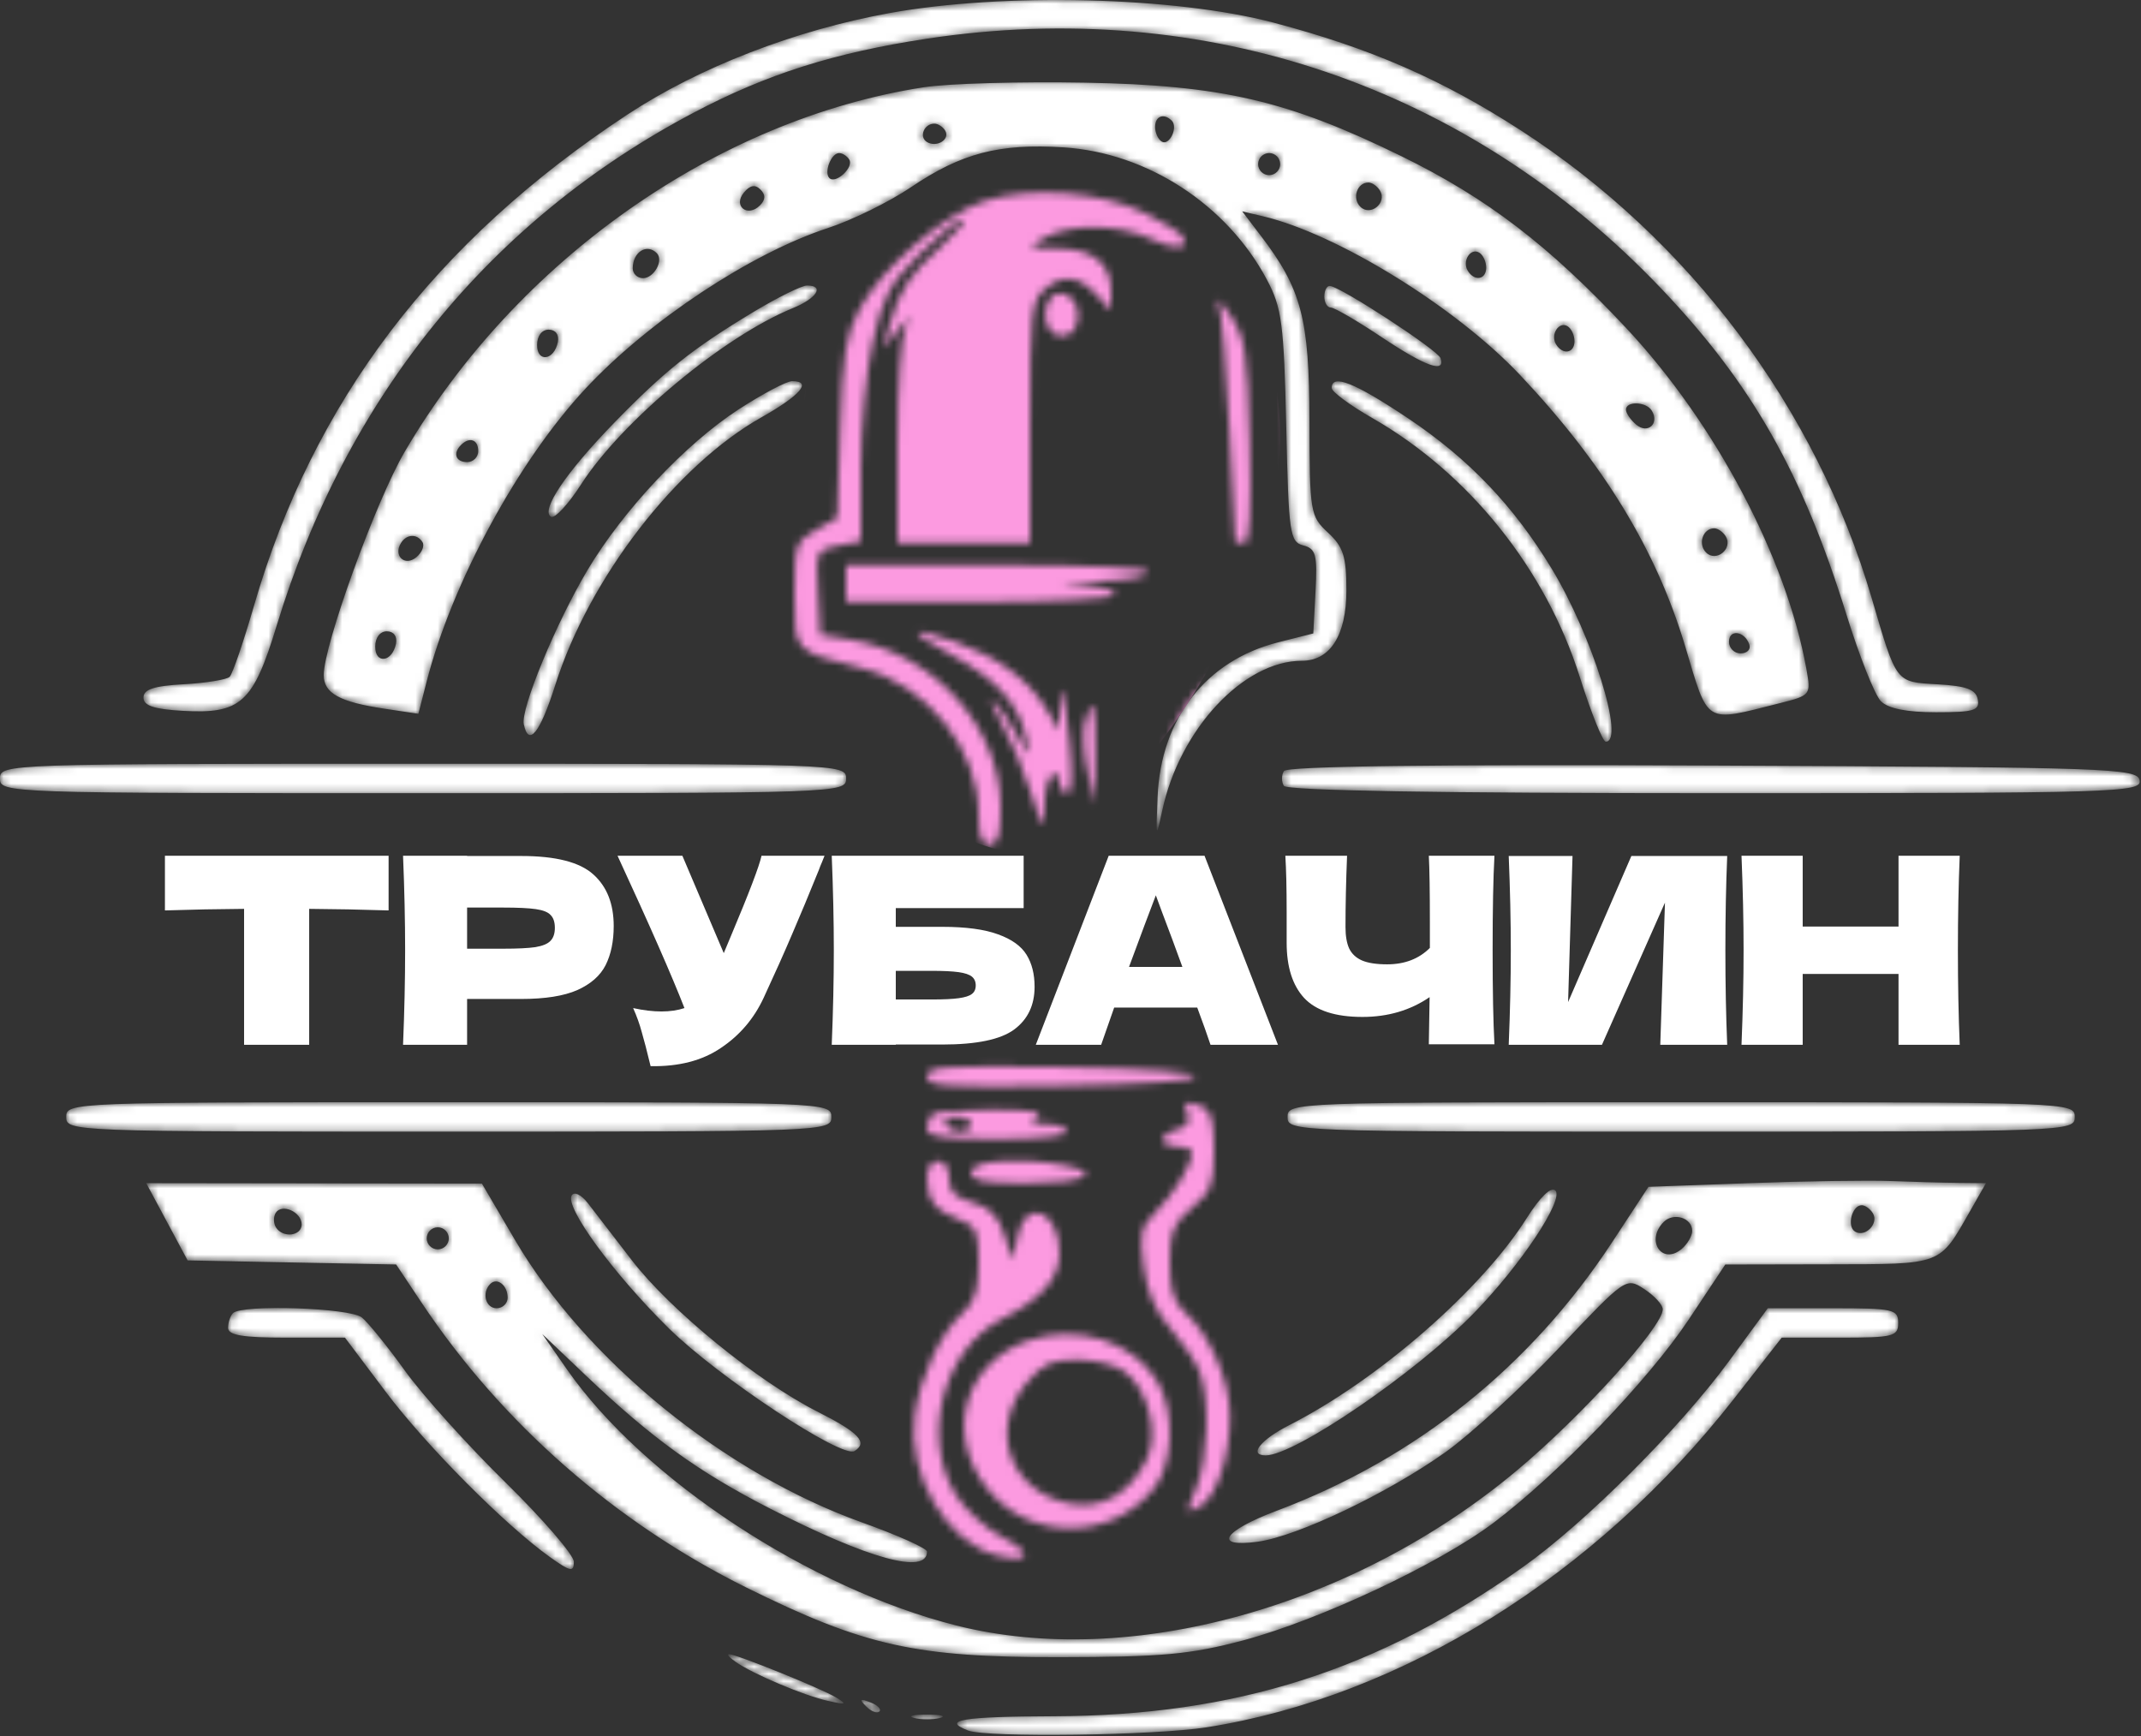 <?xml version="1.0" encoding="UTF-8"?> <svg xmlns="http://www.w3.org/2000/svg" width="291" height="236" viewBox="0 0 291 236" fill="none"><rect x="0" y="0" width="291" height="236" fill="#333333" stroke="none"/> <mask id="mask0_4471_27514" style="mask-type:alpha" maskUnits="userSpaceOnUse" x="0" y="0" width="291" height="236"> <path fill-rule="evenodd" clip-rule="evenodd" d="M120.875 1.781C108.051 4.109 95.023 9.154 85.293 15.559C59.129 32.785 42.569 54.556 34.531 82.295C33.099 87.235 31.607 91.594 31.214 91.983C30.821 92.371 28.025 92.828 25 92.997C20.914 93.225 19.5 93.69 19.5 94.804C19.5 95.912 20.896 96.384 24.841 96.609C32.733 97.061 34.406 95.545 37.599 85.052C47.058 53.971 66.606 29.917 94.268 15.321C104.221 10.07 113.349 7.175 126 5.256C163.812 -0.477 199.706 11.76 225.871 39.305C238.152 52.233 244.991 64.291 250.975 83.563C252.727 89.205 254.832 94.493 255.652 95.313C256.642 96.303 259.159 96.804 263.145 96.804C268.321 96.804 269.101 96.563 268.814 95.054C268.558 93.707 267.297 93.235 263.342 93.005C257.608 92.672 257.811 92.939 254.401 81.304C246.839 55.5 229.622 32.54 206.739 17.741C195.974 10.78 186.3 6.564 173.074 3.071C159.739 -0.451 136.357 -1.029 120.875 1.781ZM125.539 11.86C97.481 16.212 70.298 35.304 55.003 61.403C51.11 68.045 44 87.655 44 91.75C44 94.209 46.144 95.403 52.184 96.309L56.867 97.011L57.983 92.658C61.431 79.206 70.457 62.575 79.636 52.762C88.226 43.578 102.069 34.415 112.5 31.006C115.8 29.928 120.895 27.425 123.822 25.444C130.663 20.815 135.799 19.474 144.567 20.031C155.926 20.753 166.786 27.821 172.194 38.013C174.227 41.843 174.509 43.985 174.822 57.96C175.148 72.529 175.309 73.651 177.138 74.13C178.852 74.578 179.066 75.379 178.802 80.368L178.5 86.091L173.713 87.302C163.938 89.776 157.795 97.635 157.339 108.251C157.095 113.959 157.131 114.067 157.972 110.148C160.343 99.098 169.021 89.804 176.968 89.804C180.801 89.804 183 86.323 183 80.256C183 75.623 182.588 74.327 180.5 72.392C178.085 70.154 177.999 69.636 177.978 57.189C177.954 43.3 176.903 39.299 171.369 32.043L168.838 28.725L171.669 29.396C181.769 31.788 197.887 41.734 206.569 50.933C217.987 63.031 225.135 74.769 229.045 87.839C232.259 98.587 231.577 98.173 241.833 95.589C246.125 94.508 246.159 94.464 245.517 90.901C242.795 75.799 233.126 57.512 221.033 44.59C210.519 33.356 202.11 26.925 190.5 21.239C175.016 13.656 166.091 11.58 147.5 11.234C138.7 11.07 128.818 11.352 125.539 11.86ZM159.264 16.402C160.166 17.303 158.925 19.875 157.895 19.239C157.403 18.935 157 18.038 157 17.245C157 15.772 158.191 15.329 159.264 16.402ZM128.457 17.735C129.197 18.932 127.316 20.117 125.984 19.294C124.865 18.603 125.6 16.804 127 16.804C127.485 16.804 128.141 17.223 128.457 17.735ZM115.43 21.691C116.079 22.74 113.584 25.054 112.727 24.198C111.955 23.425 112.975 20.804 114.048 20.804C114.507 20.804 115.129 21.203 115.43 21.691ZM174 22.304C174 23.129 173.325 23.804 172.5 23.804C171.675 23.804 171 23.129 171 22.304C171 21.479 171.675 20.804 172.5 20.804C173.325 20.804 174 21.479 174 22.304ZM103.287 27.917C101.599 29.605 99.594 27.998 101.109 26.173C101.946 25.164 102.634 25.038 103.358 25.762C104.081 26.485 104.059 27.145 103.287 27.917ZM187.554 25.891C188.584 27.559 186.267 29.471 184.887 28.091C183.733 26.937 184.455 24.804 186 24.804C186.485 24.804 187.184 25.293 187.554 25.891ZM133.86 27.309C128.242 29.115 119.72 36.521 116.737 42.191C114.954 45.58 114.505 48.424 114.19 58.341L113.806 70.379L110.903 72.045C108.13 73.636 108 74.027 108 80.779C108 88.67 107.786 88.435 117.144 90.821C126.059 93.093 133 101.76 133 110.62C133 113.672 133.406 114.804 134.5 114.804C135.635 114.804 136 113.577 136 109.764C136 98.924 127.062 88.898 115.674 86.965L111.5 86.257L111.2 80.515C110.902 74.829 110.928 74.768 113.95 74.164L117 73.554V63.626C117 58.074 117.717 50.526 118.627 46.501C120.041 40.242 120.87 38.685 124.984 34.554C127.586 31.942 130.23 29.804 130.86 29.804C131.49 29.804 130.181 31.453 127.95 33.468C123.541 37.451 122.241 39.433 120.912 44.193L120.044 47.304L122.089 44.804C123.836 42.669 123.978 42.623 123.067 44.488C122.471 45.709 122 52.657 122 60.238V73.804H131H140V57.459C140 42.894 140.199 40.934 141.829 39.459C144.31 37.214 146.526 37.379 148.961 39.993L151 42.181V39.564C151 35.777 148.514 33.81 143.679 33.769C139.552 33.734 139.531 33.715 142 32.304C145.398 30.362 152.181 30.446 156.454 32.483C159.819 34.088 161.796 33.901 160.673 32.084C160.383 31.615 158.124 30.222 155.653 28.988C149.81 26.069 140.056 25.318 133.86 27.309ZM89.264 34.402C90.238 35.375 88.901 37.804 87.393 37.804C86.627 37.804 86 37.204 86 36.471C86 34.256 87.909 33.046 89.264 34.402ZM202 36.363C202 38.013 200.42 38.292 199.5 36.804C198.684 35.484 199.88 33.612 201.069 34.347C201.581 34.663 202 35.57 202 36.363ZM102.441 42.379C94.152 47.367 90.412 50.341 83.5 57.443C76.934 64.19 73.456 69.35 74.882 70.231C75.385 70.542 77.231 68.56 78.985 65.828C84.476 57.27 98.381 45.696 107.75 41.884C111.021 40.553 112.123 38.804 109.691 38.804C108.971 38.804 105.709 40.413 102.441 42.379ZM180 40.304C180 41.129 180.399 41.804 180.886 41.804C181.373 41.804 184.468 43.604 187.762 45.804C193.761 49.81 196.495 50.788 195.791 48.678C195.425 47.579 182.241 38.975 180.75 38.861C180.338 38.83 180 39.479 180 40.304ZM142.39 41.23C141.48 43.601 142.767 45.995 144.747 45.614C145.854 45.401 146.5 44.365 146.5 42.804C146.5 39.953 143.344 38.745 142.39 41.23ZM165.606 41.304C166.042 42.404 166.705 50.054 167.08 58.304C167.454 66.554 167.814 73.416 167.88 73.554C167.946 73.692 168.493 73.804 169.096 73.804C169.854 73.804 170.085 69.563 169.846 60.041C169.533 47.583 169.278 45.947 167.157 42.791C165.868 40.873 165.17 40.204 165.606 41.304ZM214 46.363C214 48.013 212.42 48.292 211.5 46.804C210.684 45.484 211.88 43.612 213.069 44.347C213.581 44.663 214 45.57 214 46.363ZM75.823 46.471C75.337 48.98 73 49.324 73 46.887C73 45.659 73.646 44.804 74.573 44.804C75.505 44.804 76.015 45.484 75.823 46.471ZM100.405 55.632C93.206 60.3 84.702 69.339 79.854 77.477C75.582 84.648 70.752 96.329 71.19 98.427C71.847 101.571 73.4 99.634 75.478 93.08C80.071 78.594 91.865 63.284 103.48 56.728C108.818 53.716 110.439 51.804 107.655 51.804C106.915 51.804 103.653 53.527 100.405 55.632ZM181 52.731C181 53.24 183.475 55.073 186.499 56.804C199.667 64.337 210.082 77.325 214.716 91.991C216.247 96.836 217.838 100.801 218.25 100.802C220.915 100.81 216.397 86.356 210.899 77.284C205.722 68.742 199.643 62.379 191.382 56.853C184.124 51.999 181 50.758 181 52.731ZM224.5 55.804C225.581 57.553 223.978 59.031 222.411 57.73C221.635 57.086 221 56.164 221 55.682C221 54.476 223.738 54.572 224.5 55.804ZM65 61.304C65 62.129 64.325 62.804 63.5 62.804C61.938 62.804 61.516 61.621 62.667 60.471C63.817 59.32 65 59.742 65 61.304ZM234.554 72.891C235.584 74.559 233.267 76.471 231.887 75.091C230.733 73.937 231.455 71.804 233 71.804C233.485 71.804 234.184 72.293 234.554 72.891ZM57.43 73.691C57.731 74.178 57.348 75.1 56.578 75.739C55.019 77.033 53.423 75.546 54.5 73.804C55.265 72.566 56.7 72.51 57.43 73.691ZM115 79.304V81.804H132.941C143.116 81.804 151.135 81.395 151.466 80.86C151.79 80.335 149.93 79.749 147.275 79.54C143.281 79.226 143.605 79.135 149.25 78.984C152.963 78.885 156 78.354 156 77.804C156 77.17 148.5 76.804 135.5 76.804H115V79.304ZM53.823 87.471C53.337 89.98 51 90.324 51 87.887C51 86.659 51.646 85.804 52.573 85.804C53.505 85.804 54.015 86.484 53.823 87.471ZM129.308 89.008C135.552 92.395 138.505 95.692 139.481 100.365C140.061 103.143 139.983 103.102 138.057 99.619C136.936 97.592 135.564 95.652 135.008 95.309C134.452 94.965 134.951 96.301 136.117 98.278C137.283 100.254 139.06 104.444 140.065 107.588C141.827 113.099 141.894 113.171 141.946 109.613C141.976 107.583 142.45 105.644 143 105.304C143.55 104.964 144 105.388 144 106.245C144 107.102 144.463 107.804 145.028 107.804C145.696 107.804 145.823 105.44 145.391 101.054C144.683 93.859 144.002 91.583 143.996 96.387L143.993 99.304L142.095 96.193C139.77 92.379 135.488 89.24 129.94 87.283C123.273 84.931 123.028 85.601 129.308 89.008ZM237.771 87.617C237.989 88.27 237.454 88.804 236.583 88.804C235.713 88.804 235 88.091 235 87.221C235 85.455 237.153 85.762 237.771 87.617ZM147.438 98.194C147.109 99.508 147.277 102.545 147.812 104.944L148.786 109.304L148.893 102.554C149.003 95.589 148.483 94.03 147.438 98.194ZM0 105.804C0 107.781 0.667 107.804 57.5 107.804C114.333 107.804 115 107.781 115 105.804C115 103.827 114.333 103.804 57.5 103.804C0.667 103.804 0 103.827 0 105.804ZM174.505 104.796C174.162 105.35 174.16 106.254 174.5 106.804C174.901 107.452 195.535 107.804 233.132 107.804C287.846 107.804 291.127 107.704 290.81 106.054C290.494 104.415 286.813 104.288 232.8 104.046C194.844 103.876 174.915 104.132 174.505 104.796ZM126 146.304C126 147.65 128.316 147.814 144.002 147.577C168.349 147.208 168.526 145.394 144.25 145.031C128.34 144.794 126 144.957 126 146.304ZM9 151.804C9 153.778 9.667 153.804 61 153.804C112.333 153.804 113 153.778 113 151.804C113 149.83 112.333 149.804 61 149.804C9.667 149.804 9 149.83 9 151.804ZM161.397 151.397C161.805 152.459 161.341 153.164 160.004 153.513C157.411 154.191 157.408 155.804 160 155.804C161.1 155.804 162 156.203 162 156.69C162 158.264 159.562 162.269 157.136 164.681C155.043 166.763 154.849 167.612 155.445 172.103C155.921 175.685 157.001 178.18 159.126 180.6C160.78 182.485 162.554 185.13 163.067 186.48C164.463 190.152 164.192 198.408 162.547 202.346C161.164 205.656 161.184 205.776 162.967 204.822C165.353 203.545 167.273 197.765 167.161 192.196C167.066 187.456 164.398 181.376 161.106 178.399C159.509 176.955 159 175.307 159 171.584C159 167.357 159.417 166.324 162 164.151C164.639 161.93 165 160.988 165 156.322C165 152.408 164.585 150.859 163.418 150.411C161.042 149.499 160.728 149.653 161.397 151.397ZM175 151.804C175 153.779 175.667 153.804 228.5 153.804C281.333 153.804 282 153.779 282 151.804C282 149.829 281.333 149.804 228.5 149.804C175.667 149.804 175 149.829 175 151.804ZM126.667 151.471C126.3 151.837 126 152.737 126 153.471C126 154.488 128.25 154.804 135.5 154.804C141.167 154.804 145 154.4 145 153.804C145 153.254 143.762 152.797 142.25 152.789C140.107 152.777 139.831 152.559 141 151.804C142.042 151.131 140.182 150.83 134.917 150.819C130.746 150.811 127.033 151.104 126.667 151.471ZM132 152.804C132 153.354 131.352 153.804 130.559 153.804C129.766 153.804 128.84 153.354 128.5 152.804C128.16 152.254 128.809 151.804 129.941 151.804C131.073 151.804 132 152.254 132 152.804ZM126.015 160.054C126.036 163.132 127.061 164.497 130.27 165.717C132.727 166.651 133 167.241 133 171.624C133 175.306 132.486 176.959 130.894 178.399C127.864 181.139 125.059 187.094 124.345 192.301C123.231 200.431 128.645 209.673 135.534 211.402C140.022 212.528 140.5 211.12 136.351 208.993C134.032 207.804 131.18 205.213 129.886 203.12C125.045 195.287 128.245 183.259 136.246 179.215C141.594 176.512 144 173.755 144 170.33C144 164.517 139.381 162.65 138.305 168.028L137.661 171.251L136.495 167.791C135.625 165.205 134.531 164.101 132.165 163.422C129.764 162.734 129 161.946 129 160.159C129 158.732 128.409 157.804 127.5 157.804C126.607 157.804 126.006 158.714 126.015 160.054ZM132 159.304C132 160.503 133.493 160.804 139.441 160.804C147.215 160.804 150.2 159.494 144.859 158.426C138.812 157.216 132 157.682 132 159.304ZM237.777 160.804L224.055 161.304L219.101 168.855C208.033 185.724 192.418 198.227 173.569 205.313C166.213 208.078 164.777 210.365 170.913 209.542C176.33 208.816 188.661 202.935 196.507 197.336C199.909 194.909 206.812 188.57 211.847 183.249C220.985 173.593 221.007 173.578 223.501 175.213C224.875 176.113 226 177.345 226 177.949C226 180.32 215.029 192.443 206.187 199.842C183.934 218.463 153.541 226.87 129.98 220.922C110.076 215.896 87.512 201.069 77.098 186.17L73.697 181.304L79.598 186.92C88.58 195.466 94.915 200.045 104.64 205.02C118.078 211.895 126 214.069 126 210.882C126 210.44 122.03 208.657 117.177 206.922C98.437 200.218 79.595 184.885 70 168.531L65.5 160.861L42.687 160.833L19.873 160.804L22.687 166.054L25.5 171.304L39.671 171.581L53.841 171.858L57.322 177.081C68.216 193.43 83.671 206.974 101.5 215.794C117.515 223.717 124.442 225.255 144 225.229C157.934 225.21 161.822 224.855 169 222.94C179.359 220.178 195.557 212.568 203 206.967C211.73 200.397 224.063 187.559 229.5 179.383L234.5 171.863L248.595 171.834C264.156 171.801 263.527 172.039 267.794 164.554L269.933 160.804L266.216 160.768C264.172 160.749 260.025 160.636 257 160.518C253.975 160.4 245.325 160.529 237.777 160.804ZM207.488 165.588C201.347 175.309 187.287 187.563 175.25 193.684C171.294 195.695 169.648 197.804 172.033 197.804C175.99 197.804 192.451 186.554 200.329 178.466C206.701 171.925 212.616 163.02 211.399 161.803C210.824 161.228 209.328 162.676 207.488 165.588ZM77.705 162.473C76.738 164.038 83.374 173.119 90.9 180.531C97.621 187.148 114.443 198.266 116.144 197.215C118.015 196.059 116.744 194.704 111.13 191.87C102.963 187.747 91.093 178.071 85.88 171.286C83.471 168.15 80.784 164.661 79.909 163.532C79.007 162.368 78.053 161.909 77.705 162.473ZM41 166.411C41 168.01 38.424 168.299 37.5 166.804C37.16 166.254 37.148 165.374 37.473 164.848C38.296 163.517 41 164.715 41 166.411ZM254.554 164.891C255.412 166.28 253.51 168.237 252.131 167.385C250.982 166.675 251.718 163.804 253.048 163.804C253.507 163.804 254.184 164.293 254.554 164.891ZM230 167.289C230 167.987 229.345 169.103 228.544 169.768C225.869 171.988 223.627 168.577 226.122 166.082C227.474 164.73 230 165.516 230 167.289ZM61 168.304C61 169.129 60.325 169.804 59.5 169.804C58.675 169.804 58 169.129 58 168.304C58 167.479 58.675 166.804 59.5 166.804C60.325 166.804 61 167.479 61 168.304ZM69 176.363C69 177.156 68.325 177.804 67.5 177.804C65.994 177.804 65.444 175.693 66.639 174.498C67.573 173.565 69 174.692 69 176.363ZM31.667 178.471C31.3 178.837 31 179.737 31 180.471C31 181.47 32.991 181.804 38.944 181.804H46.888L52.435 189.174C57.971 196.531 68.692 207.312 74.782 211.649C77.54 213.612 78 213.701 78 212.27C78 211.352 73.805 206.484 68.677 201.452C63.55 196.421 57.415 189.604 55.043 186.304C52.672 183.004 50.031 179.742 49.175 179.054C47.544 177.745 32.881 177.256 31.667 178.471ZM234.957 185.054C228.257 194.187 215.462 206.966 207 212.976C187.181 227.053 167.946 233.172 143.25 233.258C130.769 233.301 127.889 233.78 131.582 235.197C134.146 236.181 156.946 235.876 164 234.764C190.515 230.581 216.927 214.117 235.722 190.054L242.166 181.804H250.083C257.333 181.804 258 181.636 258 179.804C258 177.954 257.333 177.804 249.137 177.804H240.275L234.957 185.054ZM139.538 182.27C130.979 185.389 128.399 194.956 134.146 202.263C139.877 209.548 151.152 209.512 156.912 202.189C159.485 198.917 159.71 191.814 157.364 187.844C154.072 182.269 146.251 179.824 139.538 182.27ZM152.748 186.34C155.991 188.612 157.6 194.795 155.868 198.331C153.605 202.952 149.781 205.173 145.478 204.366C137.254 202.823 134.203 194.282 139.589 187.881C141.721 185.347 142.917 184.804 146.366 184.804C148.67 184.804 151.542 185.495 152.748 186.34ZM100 225.879C102.377 227.535 109.221 230.426 112.5 231.16C115.042 231.729 115.21 231.656 113.603 230.686C111.582 229.465 100.001 224.794 99.06 224.819C98.752 224.828 99.175 225.305 100 225.879ZM117.733 231.928C118.412 232.612 119.219 232.919 119.526 232.611C119.834 232.303 119.279 231.744 118.293 231.368C116.868 230.826 116.753 230.94 117.733 231.928ZM124.25 233.493C125.213 233.745 126.787 233.745 127.75 233.493C128.713 233.242 127.925 233.036 126 233.036C124.075 233.036 123.287 233.242 124.25 233.493Z" fill="black"></path> </mask> <g mask="url(#mask0_4471_27514)"> <path fill-rule="evenodd" clip-rule="evenodd" d="M120.875 1.781C108.051 4.109 95.023 9.154 85.293 15.559C59.129 32.785 42.569 54.556 34.531 82.295C33.099 87.235 31.607 91.594 31.214 91.983C30.821 92.371 28.025 92.828 25 92.997C20.914 93.225 19.5 93.69 19.5 94.804C19.5 95.912 20.896 96.384 24.841 96.609C32.733 97.061 34.406 95.545 37.599 85.052C47.058 53.971 66.606 29.917 94.268 15.321C104.221 10.07 113.349 7.175 126 5.256C163.812 -0.477 199.706 11.76 225.871 39.305C238.152 52.233 244.991 64.291 250.975 83.563C252.727 89.205 254.832 94.493 255.652 95.313C256.642 96.303 259.159 96.804 263.145 96.804C268.321 96.804 269.101 96.563 268.814 95.054C268.558 93.707 267.297 93.235 263.342 93.005C257.608 92.672 257.811 92.939 254.401 81.304C246.839 55.5 229.622 32.54 206.739 17.741C195.974 10.78 186.3 6.564 173.074 3.071C159.739 -0.451 136.357 -1.029 120.875 1.781ZM125.539 11.86C97.481 16.212 70.298 35.304 55.003 61.403C51.11 68.045 44 87.655 44 91.75C44 94.209 46.144 95.403 52.184 96.309L56.867 97.011L57.983 92.658C61.431 79.206 70.457 62.575 79.636 52.762C88.226 43.578 102.069 34.415 112.5 31.006C115.8 29.928 120.895 27.425 123.822 25.444C130.663 20.815 135.799 19.474 144.567 20.031C155.926 20.753 166.786 27.821 172.194 38.013C174.227 41.843 174.509 43.985 174.822 57.96C175.148 72.529 175.309 73.651 177.138 74.13C178.852 74.578 179.066 75.379 178.802 80.368L178.5 86.091L173.713 87.302C163.938 89.776 157.795 97.635 157.339 108.251C157.095 113.959 157.131 114.067 157.972 110.148C160.343 99.098 169.021 89.804 176.968 89.804C180.801 89.804 183 86.323 183 80.256C183 75.623 182.588 74.327 180.5 72.392C178.085 70.154 177.999 69.636 177.978 57.189C177.954 43.3 176.903 39.299 171.369 32.043L168.838 28.725L171.669 29.396C181.769 31.788 197.887 41.734 206.569 50.933C217.987 63.031 225.135 74.769 229.045 87.839C232.259 98.587 231.577 98.173 241.833 95.589C246.125 94.508 246.159 94.464 245.517 90.901C242.795 75.799 233.126 57.512 221.033 44.59C210.519 33.356 202.11 26.925 190.5 21.239C175.016 13.656 166.091 11.58 147.5 11.234C138.7 11.07 128.818 11.352 125.539 11.86ZM159.264 16.402C160.166 17.303 158.925 19.875 157.895 19.239C157.403 18.935 157 18.038 157 17.245C157 15.772 158.191 15.329 159.264 16.402ZM128.457 17.735C129.197 18.932 127.316 20.117 125.984 19.294C124.865 18.603 125.6 16.804 127 16.804C127.485 16.804 128.141 17.223 128.457 17.735ZM115.43 21.691C116.079 22.74 113.584 25.054 112.727 24.198C111.955 23.425 112.975 20.804 114.048 20.804C114.507 20.804 115.129 21.203 115.43 21.691ZM174 22.304C174 23.129 173.325 23.804 172.5 23.804C171.675 23.804 171 23.129 171 22.304C171 21.479 171.675 20.804 172.5 20.804C173.325 20.804 174 21.479 174 22.304ZM103.287 27.917C101.599 29.605 99.594 27.998 101.109 26.173C101.946 25.164 102.634 25.038 103.358 25.762C104.081 26.485 104.059 27.145 103.287 27.917ZM187.554 25.891C188.584 27.559 186.267 29.471 184.887 28.091C183.733 26.937 184.455 24.804 186 24.804C186.485 24.804 187.184 25.293 187.554 25.891ZM133.86 27.309C128.242 29.115 119.72 36.521 116.737 42.191C114.954 45.58 114.505 48.424 114.19 58.341L113.806 70.379L110.903 72.045C108.13 73.636 108 74.027 108 80.779C108 88.67 107.786 88.435 117.144 90.821C126.059 93.093 133 101.76 133 110.62C133 113.672 133.406 114.804 134.5 114.804C135.635 114.804 136 113.577 136 109.764C136 98.924 127.062 88.898 115.674 86.965L111.5 86.257L111.2 80.515C110.902 74.829 110.928 74.768 113.95 74.164L117 73.554V63.626C117 58.074 117.717 50.526 118.627 46.501C120.041 40.242 120.87 38.685 124.984 34.554C127.586 31.942 130.23 29.804 130.86 29.804C131.49 29.804 130.181 31.453 127.95 33.468C123.541 37.451 122.241 39.433 120.912 44.193L120.044 47.304L122.089 44.804C123.836 42.669 123.978 42.623 123.067 44.488C122.471 45.709 122 52.657 122 60.238V73.804H131H140V57.459C140 42.894 140.199 40.934 141.829 39.459C144.31 37.214 146.526 37.379 148.961 39.993L151 42.181V39.564C151 35.777 148.514 33.81 143.679 33.769C139.552 33.734 139.531 33.715 142 32.304C145.398 30.362 152.181 30.446 156.454 32.483C159.819 34.088 161.796 33.901 160.673 32.084C160.383 31.615 158.124 30.222 155.653 28.988C149.81 26.069 140.056 25.318 133.86 27.309ZM89.264 34.402C90.238 35.375 88.901 37.804 87.393 37.804C86.627 37.804 86 37.204 86 36.471C86 34.256 87.909 33.046 89.264 34.402ZM202 36.363C202 38.013 200.42 38.292 199.5 36.804C198.684 35.484 199.88 33.612 201.069 34.347C201.581 34.663 202 35.57 202 36.363ZM102.441 42.379C94.152 47.367 90.412 50.341 83.5 57.443C76.934 64.19 73.456 69.35 74.882 70.231C75.385 70.542 77.231 68.56 78.985 65.828C84.476 57.27 98.381 45.696 107.75 41.884C111.021 40.553 112.123 38.804 109.691 38.804C108.971 38.804 105.709 40.413 102.441 42.379ZM180 40.304C180 41.129 180.399 41.804 180.886 41.804C181.373 41.804 184.468 43.604 187.762 45.804C193.761 49.81 196.495 50.788 195.791 48.678C195.425 47.579 182.241 38.975 180.75 38.861C180.338 38.83 180 39.479 180 40.304ZM142.39 41.23C141.48 43.601 142.767 45.995 144.747 45.614C145.854 45.401 146.5 44.365 146.5 42.804C146.5 39.953 143.344 38.745 142.39 41.23ZM165.606 41.304C166.042 42.404 166.705 50.054 167.08 58.304C167.454 66.554 167.814 73.416 167.88 73.554C167.946 73.692 168.493 73.804 169.096 73.804C169.854 73.804 170.085 69.563 169.846 60.041C169.533 47.583 169.278 45.947 167.157 42.791C165.868 40.873 165.17 40.204 165.606 41.304ZM214 46.363C214 48.013 212.42 48.292 211.5 46.804C210.684 45.484 211.88 43.612 213.069 44.347C213.581 44.663 214 45.57 214 46.363ZM75.823 46.471C75.337 48.98 73 49.324 73 46.887C73 45.659 73.646 44.804 74.573 44.804C75.505 44.804 76.015 45.484 75.823 46.471ZM100.405 55.632C93.206 60.3 84.702 69.339 79.854 77.477C75.582 84.648 70.752 96.329 71.19 98.427C71.847 101.571 73.4 99.634 75.478 93.08C80.071 78.594 91.865 63.284 103.48 56.728C108.818 53.716 110.439 51.804 107.655 51.804C106.915 51.804 103.653 53.527 100.405 55.632ZM181 52.731C181 53.24 183.475 55.073 186.499 56.804C199.667 64.337 210.082 77.325 214.716 91.991C216.247 96.836 217.838 100.801 218.25 100.802C220.915 100.81 216.397 86.356 210.899 77.284C205.722 68.742 199.643 62.379 191.382 56.853C184.124 51.999 181 50.758 181 52.731ZM224.5 55.804C225.581 57.553 223.978 59.031 222.411 57.73C221.635 57.086 221 56.164 221 55.682C221 54.476 223.738 54.572 224.5 55.804ZM65 61.304C65 62.129 64.325 62.804 63.5 62.804C61.938 62.804 61.516 61.621 62.667 60.471C63.817 59.32 65 59.742 65 61.304ZM234.554 72.891C235.584 74.559 233.267 76.471 231.887 75.091C230.733 73.937 231.455 71.804 233 71.804C233.485 71.804 234.184 72.293 234.554 72.891ZM57.43 73.691C57.731 74.178 57.348 75.1 56.578 75.739C55.019 77.033 53.423 75.546 54.5 73.804C55.265 72.566 56.7 72.51 57.43 73.691ZM115 79.304V81.804H132.941C143.116 81.804 151.135 81.395 151.466 80.86C151.79 80.335 149.93 79.749 147.275 79.54C143.281 79.226 143.605 79.135 149.25 78.984C152.963 78.885 156 78.354 156 77.804C156 77.17 148.5 76.804 135.5 76.804H115V79.304ZM53.823 87.471C53.337 89.98 51 90.324 51 87.887C51 86.659 51.646 85.804 52.573 85.804C53.505 85.804 54.015 86.484 53.823 87.471ZM129.308 89.008C135.552 92.395 138.505 95.692 139.481 100.365C140.061 103.143 139.983 103.102 138.057 99.619C136.936 97.592 135.564 95.652 135.008 95.309C134.452 94.965 134.951 96.301 136.117 98.278C137.283 100.254 139.06 104.444 140.065 107.588C141.827 113.099 141.894 113.171 141.946 109.613C141.976 107.583 142.45 105.644 143 105.304C143.55 104.964 144 105.388 144 106.245C144 107.102 144.463 107.804 145.028 107.804C145.696 107.804 145.823 105.44 145.391 101.054C144.683 93.859 144.002 91.583 143.996 96.387L143.993 99.304L142.095 96.193C139.77 92.379 135.488 89.24 129.94 87.283C123.273 84.931 123.028 85.601 129.308 89.008ZM237.771 87.617C237.989 88.27 237.454 88.804 236.583 88.804C235.713 88.804 235 88.091 235 87.221C235 85.455 237.153 85.762 237.771 87.617ZM147.438 98.194C147.109 99.508 147.277 102.545 147.812 104.944L148.786 109.304L148.893 102.554C149.003 95.589 148.483 94.03 147.438 98.194ZM0 105.804C0 107.781 0.667 107.804 57.5 107.804C114.333 107.804 115 107.781 115 105.804C115 103.827 114.333 103.804 57.5 103.804C0.667 103.804 0 103.827 0 105.804ZM174.505 104.796C174.162 105.35 174.16 106.254 174.5 106.804C174.901 107.452 195.535 107.804 233.132 107.804C287.846 107.804 291.127 107.704 290.81 106.054C290.494 104.415 286.813 104.288 232.8 104.046C194.844 103.876 174.915 104.132 174.505 104.796ZM126 146.304C126 147.65 128.316 147.814 144.002 147.577C168.349 147.208 168.526 145.394 144.25 145.031C128.34 144.794 126 144.957 126 146.304ZM9 151.804C9 153.778 9.667 153.804 61 153.804C112.333 153.804 113 153.778 113 151.804C113 149.83 112.333 149.804 61 149.804C9.667 149.804 9 149.83 9 151.804ZM161.397 151.397C161.805 152.459 161.341 153.164 160.004 153.513C157.411 154.191 157.408 155.804 160 155.804C161.1 155.804 162 156.203 162 156.69C162 158.264 159.562 162.269 157.136 164.681C155.043 166.763 154.849 167.612 155.445 172.103C155.921 175.685 157.001 178.18 159.126 180.6C160.78 182.485 162.554 185.13 163.067 186.48C164.463 190.152 164.192 198.408 162.547 202.346C161.164 205.656 161.184 205.776 162.967 204.822C165.353 203.545 167.273 197.765 167.161 192.196C167.066 187.456 164.398 181.376 161.106 178.399C159.509 176.955 159 175.307 159 171.584C159 167.357 159.417 166.324 162 164.151C164.639 161.93 165 160.988 165 156.322C165 152.408 164.585 150.859 163.418 150.411C161.042 149.499 160.728 149.653 161.397 151.397ZM175 151.804C175 153.779 175.667 153.804 228.5 153.804C281.333 153.804 282 153.779 282 151.804C282 149.829 281.333 149.804 228.5 149.804C175.667 149.804 175 149.829 175 151.804ZM126.667 151.471C126.3 151.837 126 152.737 126 153.471C126 154.488 128.25 154.804 135.5 154.804C141.167 154.804 145 154.4 145 153.804C145 153.254 143.762 152.797 142.25 152.789C140.107 152.777 139.831 152.559 141 151.804C142.042 151.131 140.182 150.83 134.917 150.819C130.746 150.811 127.033 151.104 126.667 151.471ZM132 152.804C132 153.354 131.352 153.804 130.559 153.804C129.766 153.804 128.84 153.354 128.5 152.804C128.16 152.254 128.809 151.804 129.941 151.804C131.073 151.804 132 152.254 132 152.804ZM126.015 160.054C126.036 163.132 127.061 164.497 130.27 165.717C132.727 166.651 133 167.241 133 171.624C133 175.306 132.486 176.959 130.894 178.399C127.864 181.139 125.059 187.094 124.345 192.301C123.231 200.431 128.645 209.673 135.534 211.402C140.022 212.528 140.5 211.12 136.351 208.993C134.032 207.804 131.18 205.213 129.886 203.12C125.045 195.287 128.245 183.259 136.246 179.215C141.594 176.512 144 173.755 144 170.33C144 164.517 139.381 162.65 138.305 168.028L137.661 171.251L136.495 167.791C135.625 165.205 134.531 164.101 132.165 163.422C129.764 162.734 129 161.946 129 160.159C129 158.732 128.409 157.804 127.5 157.804C126.607 157.804 126.006 158.714 126.015 160.054ZM132 159.304C132 160.503 133.493 160.804 139.441 160.804C147.215 160.804 150.2 159.494 144.859 158.426C138.812 157.216 132 157.682 132 159.304ZM237.777 160.804L224.055 161.304L219.101 168.855C208.033 185.724 192.418 198.227 173.569 205.313C166.213 208.078 164.777 210.365 170.913 209.542C176.33 208.816 188.661 202.935 196.507 197.336C199.909 194.909 206.812 188.57 211.847 183.249C220.985 173.593 221.007 173.578 223.501 175.213C224.875 176.113 226 177.345 226 177.949C226 180.32 215.029 192.443 206.187 199.842C183.934 218.463 153.541 226.87 129.98 220.922C110.076 215.896 87.512 201.069 77.098 186.17L73.697 181.304L79.598 186.92C88.58 195.466 94.915 200.045 104.64 205.02C118.078 211.895 126 214.069 126 210.882C126 210.44 122.03 208.657 117.177 206.922C98.437 200.218 79.595 184.885 70 168.531L65.5 160.861L42.687 160.833L19.873 160.804L22.687 166.054L25.5 171.304L39.671 171.581L53.841 171.858L57.322 177.081C68.216 193.43 83.671 206.974 101.5 215.794C117.515 223.717 124.442 225.255 144 225.229C157.934 225.21 161.822 224.855 169 222.94C179.359 220.178 195.557 212.568 203 206.967C211.73 200.397 224.063 187.559 229.5 179.383L234.5 171.863L248.595 171.834C264.156 171.801 263.527 172.039 267.794 164.554L269.933 160.804L266.216 160.768C264.172 160.749 260.025 160.636 257 160.518C253.975 160.4 245.325 160.529 237.777 160.804ZM207.488 165.588C201.347 175.309 187.287 187.563 175.25 193.684C171.294 195.695 169.648 197.804 172.033 197.804C175.99 197.804 192.451 186.554 200.329 178.466C206.701 171.925 212.616 163.02 211.399 161.803C210.824 161.228 209.328 162.676 207.488 165.588ZM77.705 162.473C76.738 164.038 83.374 173.119 90.9 180.531C97.621 187.148 114.443 198.266 116.144 197.215C118.015 196.059 116.744 194.704 111.13 191.87C102.963 187.747 91.093 178.071 85.88 171.286C83.471 168.15 80.784 164.661 79.909 163.532C79.007 162.368 78.053 161.909 77.705 162.473ZM41 166.411C41 168.01 38.424 168.299 37.5 166.804C37.16 166.254 37.148 165.374 37.473 164.848C38.296 163.517 41 164.715 41 166.411ZM254.554 164.891C255.412 166.28 253.51 168.237 252.131 167.385C250.982 166.675 251.718 163.804 253.048 163.804C253.507 163.804 254.184 164.293 254.554 164.891ZM230 167.289C230 167.987 229.345 169.103 228.544 169.768C225.869 171.988 223.627 168.577 226.122 166.082C227.474 164.73 230 165.516 230 167.289ZM61 168.304C61 169.129 60.325 169.804 59.5 169.804C58.675 169.804 58 169.129 58 168.304C58 167.479 58.675 166.804 59.5 166.804C60.325 166.804 61 167.479 61 168.304ZM69 176.363C69 177.156 68.325 177.804 67.5 177.804C65.994 177.804 65.444 175.693 66.639 174.498C67.573 173.565 69 174.692 69 176.363ZM31.667 178.471C31.3 178.837 31 179.737 31 180.471C31 181.47 32.991 181.804 38.944 181.804H46.888L52.435 189.174C57.971 196.531 68.692 207.312 74.782 211.649C77.54 213.612 78 213.701 78 212.27C78 211.352 73.805 206.484 68.677 201.452C63.55 196.421 57.415 189.604 55.043 186.304C52.672 183.004 50.031 179.742 49.175 179.054C47.544 177.745 32.881 177.256 31.667 178.471ZM234.957 185.054C228.257 194.187 215.462 206.966 207 212.976C187.181 227.053 167.946 233.172 143.25 233.258C130.769 233.301 127.889 233.78 131.582 235.197C134.146 236.181 156.946 235.876 164 234.764C190.515 230.581 216.927 214.117 235.722 190.054L242.166 181.804H250.083C257.333 181.804 258 181.636 258 179.804C258 177.954 257.333 177.804 249.137 177.804H240.275L234.957 185.054ZM139.538 182.27C130.979 185.389 128.399 194.956 134.146 202.263C139.877 209.548 151.152 209.512 156.912 202.189C159.485 198.917 159.71 191.814 157.364 187.844C154.072 182.269 146.251 179.824 139.538 182.27ZM152.748 186.34C155.991 188.612 157.6 194.795 155.868 198.331C153.605 202.952 149.781 205.173 145.478 204.366C137.254 202.823 134.203 194.282 139.589 187.881C141.721 185.347 142.917 184.804 146.366 184.804C148.67 184.804 151.542 185.495 152.748 186.34ZM100 225.879C102.377 227.535 109.221 230.426 112.5 231.16C115.042 231.729 115.21 231.656 113.603 230.686C111.582 229.465 100.001 224.794 99.06 224.819C98.752 224.828 99.175 225.305 100 225.879ZM117.733 231.928C118.412 232.612 119.219 232.919 119.526 232.611C119.834 232.303 119.279 231.744 118.293 231.368C116.868 230.826 116.753 230.94 117.733 231.928ZM124.25 233.493C125.213 233.745 126.787 233.745 127.75 233.493C128.713 233.242 127.925 233.036 126 233.036C124.075 233.036 123.287 233.242 124.25 233.493Z" fill="white"></path> <path d="M165.5 143.5H122.5V174L121 189L127 208.5L132 216H151.5L165.5 206L170 189L165.5 143.5Z" fill="#FC9AE0" stroke="#FC9AE0"></path> <path d="M174 59.5C174 80.211 155 112 138.5 116C119 114 90 77.5 109 59.5C109 38.789 123.551 22 141.5 22C159.449 22 174 38.789 174 59.5Z" fill="#FC9AE0"></path> </g> <path d="M52.818 123.737C49.114 123.619 45.515 123.549 42.023 123.525V142H33.175V123.525C29.659 123.549 26.073 123.619 22.416 123.737V116.305H52.818V123.737ZM70.849 116.34C75.545 116.34 78.812 117.178 80.653 118.853C82.493 120.505 83.414 122.841 83.414 125.861C83.414 127.937 83.048 129.707 82.316 131.17C81.585 132.609 80.299 133.742 78.459 134.568C76.618 135.37 74.082 135.771 70.849 135.771H63.487V142H54.781C54.97 137.423 55.064 133.14 55.064 129.152C55.064 125.165 54.97 120.882 54.781 116.305H63.487V116.34H70.849ZM68.372 128.94C70.33 128.94 71.793 128.869 72.76 128.728C73.751 128.563 74.436 128.279 74.813 127.878C75.214 127.477 75.415 126.887 75.415 126.109C75.415 125.33 75.226 124.752 74.849 124.374C74.495 123.973 73.822 123.702 72.831 123.56C71.864 123.419 70.377 123.348 68.372 123.348H63.487V128.94H68.372ZM112.07 116.305C111.976 116.564 111.858 116.859 111.716 117.19C111.575 117.496 111.433 117.85 111.292 118.251C109.994 121.46 108.79 124.351 107.681 126.923C106.596 129.471 105.298 132.373 103.788 135.629C102.467 138.461 100.532 140.726 97.984 142.425C95.459 144.147 92.274 144.973 88.428 144.902C87.932 142.849 87.531 141.304 87.224 140.266C86.941 139.204 86.552 138.119 86.056 137.01C87.449 137.316 88.734 137.47 89.914 137.47C91.07 137.47 92.109 137.316 93.029 137.01C91.33 132.644 88.298 125.743 83.933 116.305H92.746L98.373 129.542L99.364 127.17C101.818 121.342 103.198 117.721 103.505 116.305H112.07ZM128.054 125.967C131.287 125.967 133.823 126.309 135.664 126.993C137.504 127.654 138.79 128.574 139.521 129.754C140.253 130.934 140.619 132.385 140.619 134.107C140.619 136.608 139.698 138.543 137.858 139.912C136.018 141.28 132.75 141.965 128.054 141.965H121.754V142H113.048C113.236 137.423 113.331 133.14 113.331 129.152C113.331 125.165 113.236 120.882 113.048 116.305H139.132V123.419H121.754V125.967H128.054ZM126.638 135.842C128.267 135.842 129.494 135.783 130.319 135.665C131.169 135.547 131.759 135.358 132.089 135.098C132.443 134.839 132.62 134.45 132.62 133.93C132.62 133.411 132.443 133.01 132.089 132.727C131.735 132.444 131.133 132.243 130.284 132.125C129.435 132.007 128.219 131.948 126.638 131.948H121.754V135.842H126.638ZM164.531 142C164.083 140.655 163.481 138.968 162.726 136.939H151.436L149.666 142H140.783L150.693 116.305H163.717L173.698 142H164.531ZM160.709 131.418C159.812 128.94 158.892 126.463 157.948 123.985L157.099 121.685C156.273 123.832 155.058 127.076 153.453 131.418H160.709ZM203.122 116.305C202.957 119.278 202.874 123.549 202.874 129.117C202.874 134.685 202.957 138.956 203.122 141.929H194.203L194.309 135.523C191.69 137.316 188.646 138.213 185.178 138.213C181.497 138.213 178.854 137.352 177.25 135.629C175.669 133.907 174.879 131.406 174.879 128.126V123.95C174.879 120.741 174.82 118.192 174.702 116.305H183.09C182.948 119.773 182.877 123.006 182.877 126.002C182.877 127.206 183.043 128.173 183.373 128.905C183.727 129.636 184.305 130.179 185.107 130.533C185.933 130.887 187.077 131.064 188.54 131.064C190.923 131.064 192.858 130.32 194.345 128.834V125.365C194.345 121.142 194.298 118.122 194.203 116.305H203.122ZM213.733 116.34L213.132 136.196L221.732 116.34H234.757C234.592 120.328 234.509 124.599 234.509 129.152C234.509 133.73 234.592 138.012 234.757 142H225.661L226.298 122.676L217.733 142H205.062C205.251 137.423 205.345 133.14 205.345 129.152C205.345 125.188 205.251 120.918 205.062 116.34H213.733ZM266.361 116.305C266.195 120.292 266.113 124.575 266.113 129.152C266.113 133.73 266.195 138.012 266.361 142H258.043V132.373H245.019V142H236.701C236.89 137.423 236.984 133.14 236.984 129.152C236.984 125.165 236.89 120.882 236.701 116.305H245.019V125.932H258.043V116.305H266.361Z" fill="white"></path> </svg> 